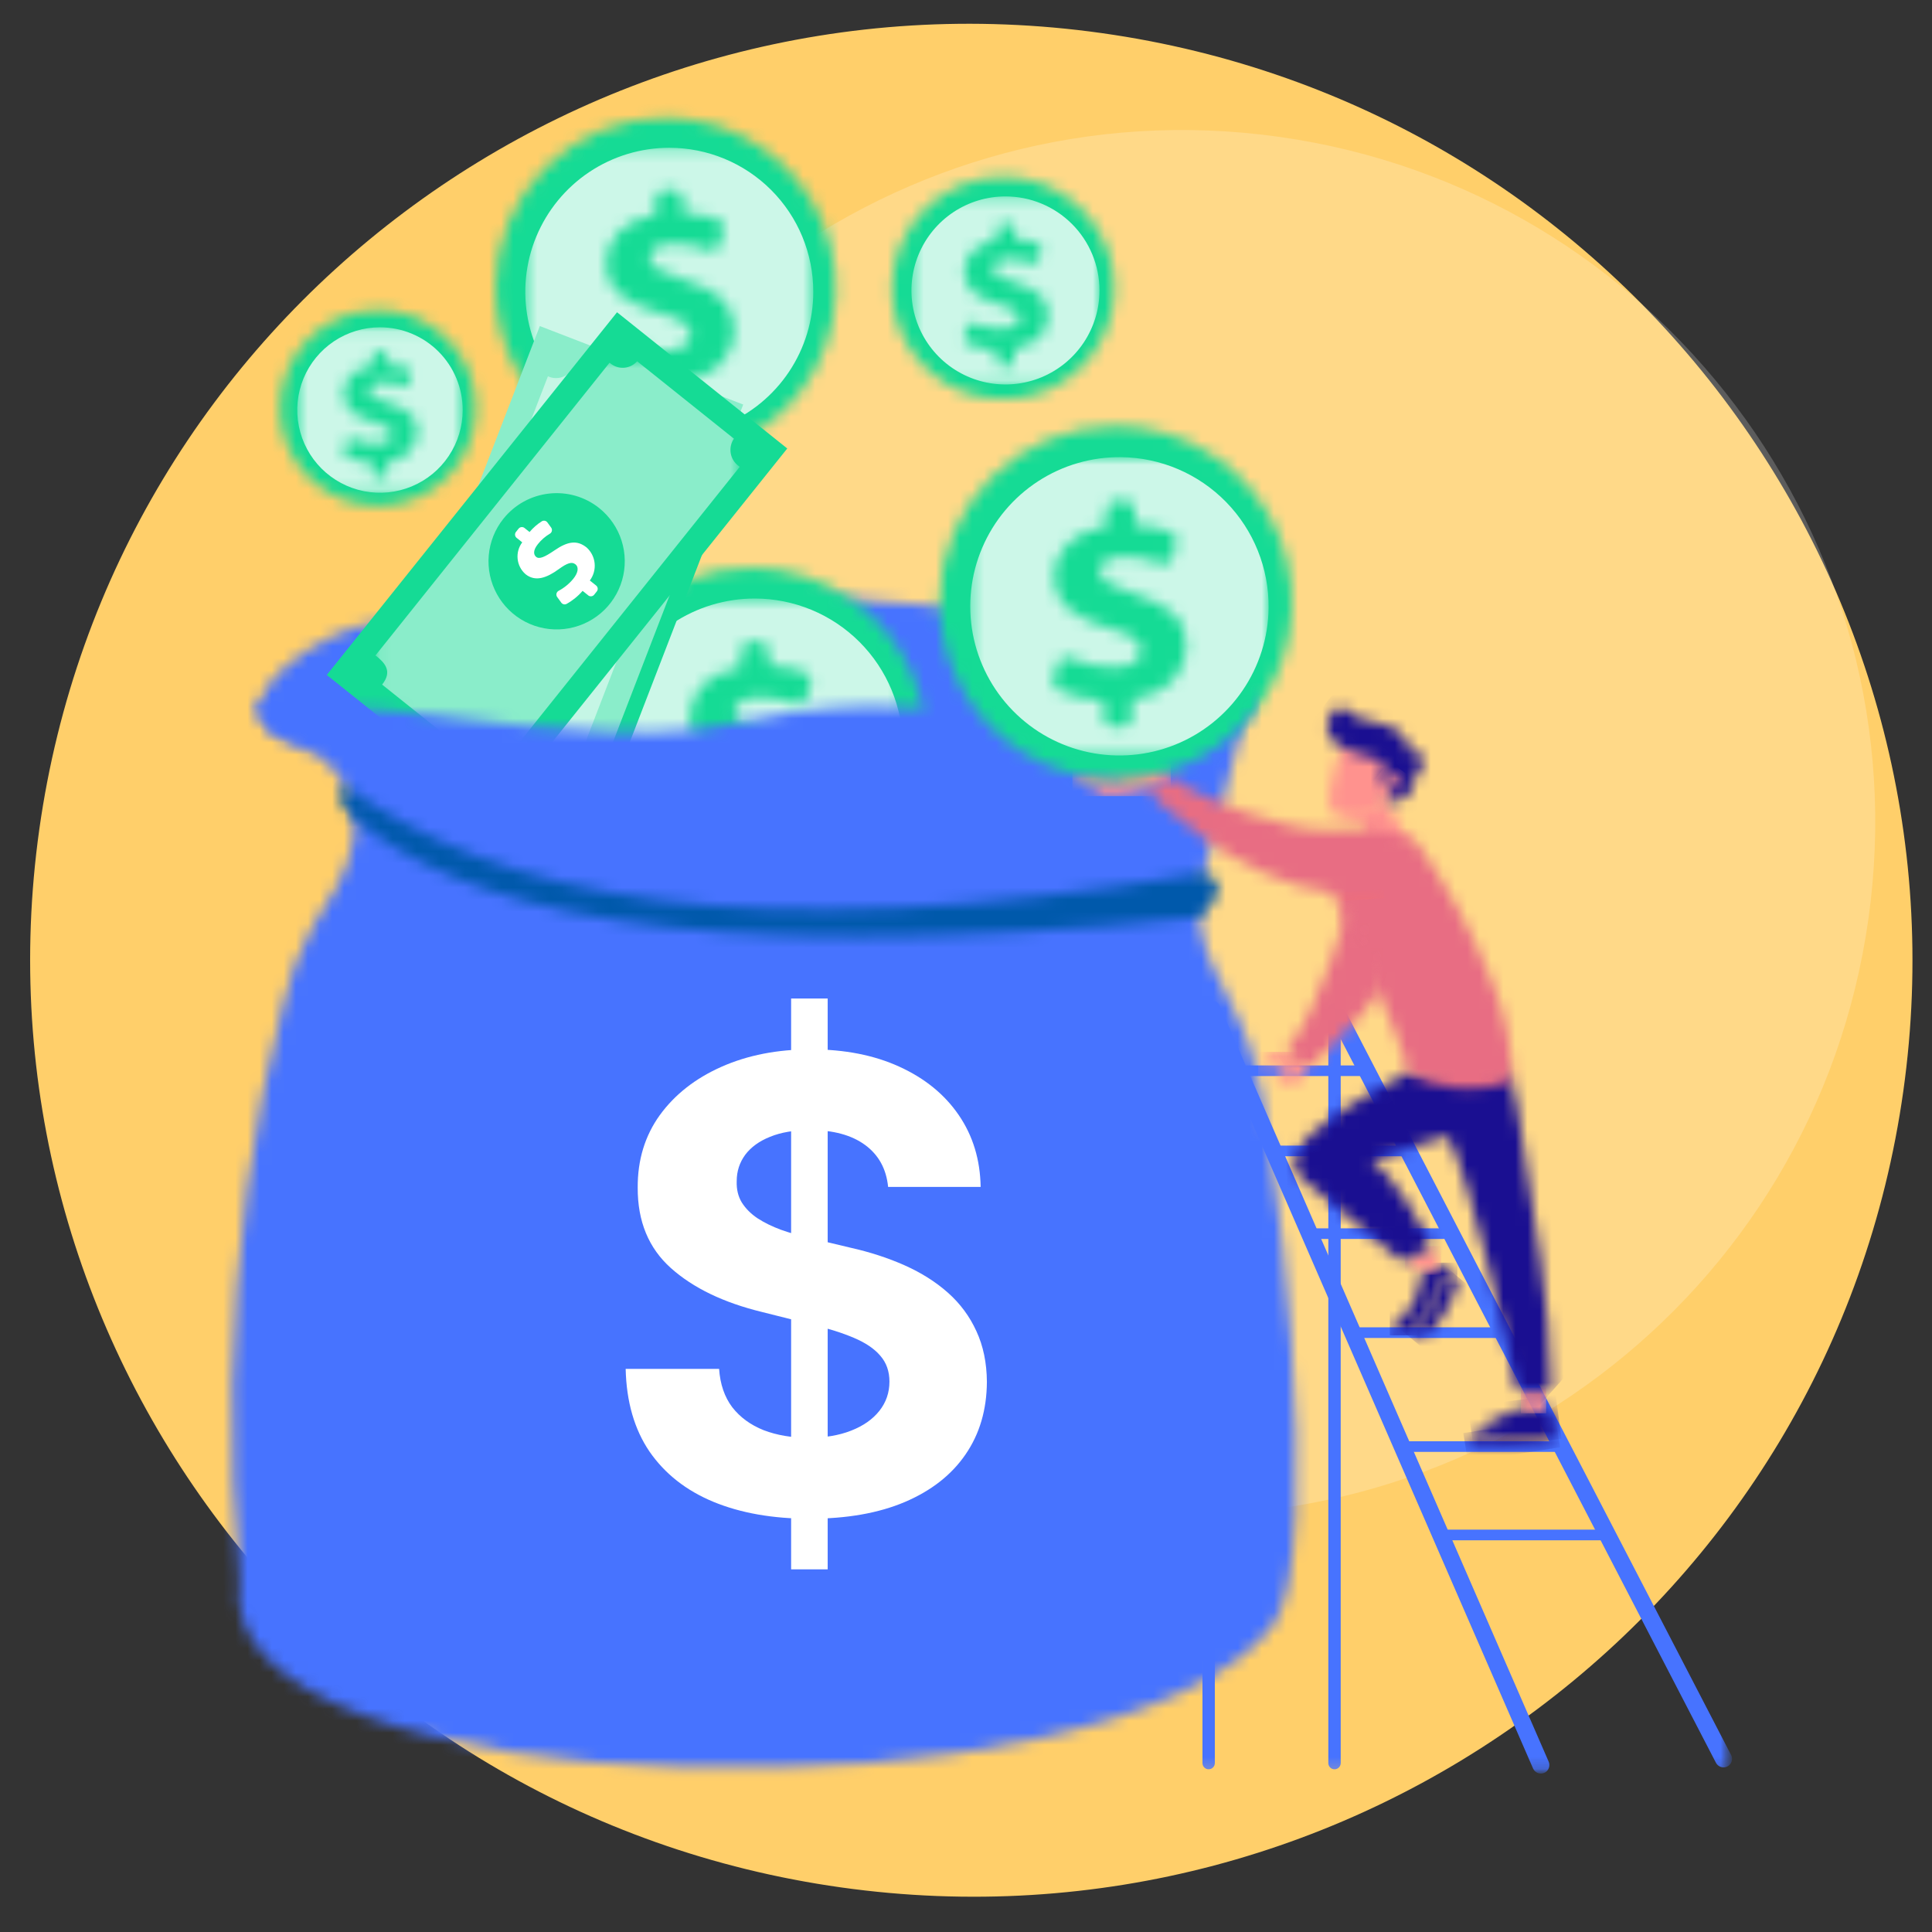 <svg width="160" height="160" viewBox="0 0 160 160" fill="none" xmlns="http://www.w3.org/2000/svg">
<rect x="0" y="0" width="160" height="160" fill="#333333" stroke="none"/>
<g clip-path="url(#clip0_9_1369)">
<mask id="mask0_9_1369" style="mask-type:luminance" maskUnits="userSpaceOnUse" x="0" y="0" width="160" height="160">
<path d="M0 0H160V160H0V0Z" fill="white"/>
</mask>
<g mask="url(#mask0_9_1369)">
<path d="M3.256 68.676C-2.703 111.083 27.021 150.316 69.649 156.307C112.276 162.298 151.664 132.778 157.623 90.371C163.583 47.965 133.858 8.731 91.231 2.74C48.604 -3.25 9.216 26.27 3.256 68.676Z" fill="#FFCF6A"/>
<path opacity="0.2" d="M41.16 60.139C36.752 91.502 58.603 120.5 89.966 124.907C121.329 129.315 150.327 107.464 154.735 76.1C159.143 44.737 137.291 15.739 105.928 11.332C74.565 6.924 45.567 28.775 41.16 60.139Z" fill="white"/>
<mask id="mask1_9_1369" style="mask-type:luminance" maskUnits="userSpaceOnUse" x="5" y="8" width="139" height="139">
<path d="M5.408 8.738H143.439V146.881H5.408V8.738Z" fill="white"/>
</mask>
<g mask="url(#mask1_9_1369)">
<mask id="mask2_9_1369" style="mask-type:luminance" maskUnits="userSpaceOnUse" x="21" y="49" width="83" height="16">
<path d="M53.168 49.592C45.638 49.96 38.11 50.972 30.648 51.659C27.566 51.943 17.695 57.559 23.184 60.971C24.571 61.832 28.067 61.511 29.692 61.671L36.492 62.342L50.086 63.684C53.35 64.116 56.65 64.221 59.935 63.996C63.147 63.667 66.259 62.712 69.435 62.147C73.713 61.389 78.086 61.342 82.379 62.008C86.224 62.608 90.02 63.777 93.91 63.676C97.8 63.575 101.991 61.832 103.546 58.265C103.761 57.833 103.862 57.353 103.839 56.871C103.699 55.494 102.116 54.828 100.78 54.471C87.928 51.048 74.68 49.341 61.38 49.395C58.641 49.395 55.904 49.462 53.169 49.595" fill="white"/>
</mask>
<g mask="url(#mask2_9_1369)">
<path d="M16.714 64.261L18.068 43.727L104.869 49.45L103.515 69.984L16.714 64.261Z" fill="#4773FF"/>
</g>
<mask id="mask3_9_1369" style="mask-type:luminance" maskUnits="userSpaceOnUse" x="23" y="25" width="17" height="17">
<path d="M23.198 33.78C23.198 35.38 23.673 36.945 24.562 38.276C25.451 39.607 26.715 40.644 28.194 41.257C29.673 41.869 31.3 42.029 32.87 41.717C34.44 41.405 35.882 40.634 37.014 39.502C38.145 38.371 38.916 36.928 39.228 35.359C39.541 33.789 39.38 32.161 38.768 30.683C38.155 29.204 37.118 27.94 35.787 27.051C34.456 26.161 32.892 25.687 31.291 25.687C29.145 25.687 27.086 26.539 25.568 28.057C24.051 29.575 23.198 31.633 23.198 33.78Z" fill="white"/>
</mask>
<g mask="url(#mask3_9_1369)">
<path d="M15.748 36.942L28.13 18.237L46.836 30.618L34.454 49.324L15.748 36.942Z" fill="#15DB95"/>
</g>
<mask id="mask4_9_1369" style="mask-type:luminance" maskUnits="userSpaceOnUse" x="5" y="8" width="139" height="139">
<path d="M5.408 8.738H143.44V146.881H5.408V8.738Z" fill="white"/>
</mask>
<g mask="url(#mask4_9_1369)">
<g opacity="0.78">
<mask id="mask5_9_1369" style="mask-type:luminance" maskUnits="userSpaceOnUse" x="24" y="27" width="15" height="14">
<path d="M24.618 27.107H38.318V40.807H24.618V27.107Z" fill="white"/>
</mask>
<g mask="url(#mask5_9_1369)">
<path d="M38.318 33.957C38.318 35.312 37.916 36.636 37.163 37.763C36.411 38.889 35.341 39.767 34.089 40.285C32.838 40.804 31.46 40.94 30.132 40.675C28.803 40.411 27.582 39.758 26.624 38.8C25.666 37.843 25.014 36.622 24.75 35.293C24.485 33.964 24.621 32.587 25.139 31.335C25.658 30.084 26.536 29.014 27.662 28.261C28.789 27.509 30.113 27.107 31.468 27.107C32.367 27.107 33.258 27.284 34.089 27.628C34.92 27.973 35.675 28.477 36.312 29.113C36.948 29.749 37.452 30.504 37.797 31.335C38.141 32.166 38.318 33.057 38.318 33.957Z" fill="white"/>
</g>
</g>
</g>
<mask id="mask6_9_1369" style="mask-type:luminance" maskUnits="userSpaceOnUse" x="28" y="29" width="7" height="11">
<path d="M31.255 29.108C31.14 29.108 31.029 29.154 30.948 29.235C30.867 29.316 30.821 29.427 30.821 29.542V30.287C29.321 30.528 28.462 31.428 28.462 32.608C28.462 33.914 29.527 34.561 31.011 34.967C32.051 35.246 32.482 35.525 32.482 35.994C32.482 36.514 31.924 36.768 31.176 36.768C30.512 36.761 29.855 36.622 29.245 36.361C29.188 36.336 29.126 36.325 29.064 36.326C29.002 36.327 28.941 36.342 28.885 36.369C28.83 36.396 28.78 36.434 28.74 36.482C28.701 36.529 28.671 36.585 28.655 36.645L28.466 37.339C28.438 37.438 28.447 37.544 28.491 37.637C28.534 37.731 28.61 37.805 28.704 37.848C29.369 38.121 30.077 38.275 30.795 38.301V39.046C30.795 39.103 30.806 39.159 30.828 39.212C30.85 39.264 30.882 39.312 30.922 39.353C30.962 39.393 31.01 39.425 31.063 39.447C31.115 39.469 31.172 39.48 31.229 39.48H31.667C31.724 39.48 31.78 39.469 31.833 39.447C31.886 39.425 31.933 39.393 31.974 39.353C32.014 39.312 32.046 39.264 32.068 39.212C32.09 39.159 32.101 39.103 32.101 39.046V38.212C32.737 38.193 33.343 37.935 33.799 37.491C34.255 37.047 34.527 36.447 34.562 35.812C34.562 34.582 33.877 33.897 32.228 33.402C31.074 33.047 30.541 32.768 30.541 32.362C30.541 32.032 30.795 31.662 31.682 31.662C32.238 31.661 32.789 31.763 33.308 31.962C33.364 31.983 33.425 31.993 33.485 31.989C33.546 31.986 33.605 31.97 33.659 31.943C33.713 31.915 33.76 31.877 33.798 31.83C33.836 31.783 33.864 31.728 33.88 31.67L34.054 31.028C34.083 30.923 34.071 30.811 34.021 30.714C33.971 30.617 33.886 30.543 33.784 30.506C33.25 30.322 32.691 30.221 32.127 30.206V29.537C32.127 29.422 32.081 29.311 32 29.23C31.918 29.148 31.808 29.103 31.693 29.103L31.255 29.108Z" fill="white"/>
</mask>
<g mask="url(#mask6_9_1369)">
<path d="M23.848 36.766L30.024 26.406L39.125 31.831L32.949 42.191L23.848 36.766Z" fill="#15DB95"/>
</g>
<mask id="mask7_9_1369" style="mask-type:luminance" maskUnits="userSpaceOnUse" x="41" y="9" width="29" height="29">
<path d="M41.032 23.852C41.032 26.638 41.858 29.362 43.406 31.679C44.955 33.996 47.155 35.802 49.729 36.868C52.304 37.935 55.137 38.214 57.87 37.67C60.603 37.127 63.113 35.785 65.083 33.814C67.054 31.844 68.396 29.333 68.939 26.6C69.483 23.867 69.204 21.035 68.138 18.46C67.071 15.886 65.265 13.685 62.948 12.137C60.632 10.589 57.907 9.763 55.121 9.763C51.384 9.763 47.801 11.247 45.158 13.889C42.516 16.532 41.032 20.115 41.032 23.852Z" fill="white"/>
</mask>
<g mask="url(#mask7_9_1369)">
<path d="M28.066 29.357L49.62 -3.207L82.183 18.346L60.63 50.91L28.066 29.357Z" fill="#15DB95"/>
</g>
<mask id="mask8_9_1369" style="mask-type:luminance" maskUnits="userSpaceOnUse" x="5" y="8" width="139" height="139">
<path d="M5.408 8.738H143.44V146.881H5.408V8.738Z" fill="white"/>
</mask>
<g mask="url(#mask8_9_1369)">
<g opacity="0.78">
<mask id="mask9_9_1369" style="mask-type:luminance" maskUnits="userSpaceOnUse" x="43" y="12" width="25" height="25">
<path d="M43.504 12.235H67.353V36.084H43.504V12.235Z" fill="white"/>
</mask>
<g mask="url(#mask9_9_1369)">
<path d="M67.353 24.163C67.353 26.521 66.653 28.827 65.343 30.788C64.033 32.749 62.17 34.278 59.991 35.18C57.812 36.083 55.414 36.319 53.101 35.859C50.788 35.398 48.663 34.263 46.995 32.595C45.328 30.927 44.192 28.802 43.732 26.489C43.272 24.175 43.508 21.778 44.411 19.599C45.314 17.42 46.842 15.557 48.803 14.247C50.765 12.937 53.07 12.238 55.429 12.238C58.591 12.238 61.624 13.495 63.861 15.731C66.097 17.967 67.353 21 67.353 24.163Z" fill="white"/>
</g>
</g>
</g>
<mask id="mask10_9_1369" style="mask-type:luminance" maskUnits="userSpaceOnUse" x="50" y="15" width="11" height="19">
<path d="M55.058 15.72C54.858 15.72 54.665 15.799 54.523 15.941C54.382 16.083 54.302 16.275 54.302 16.476V17.776C51.697 18.195 50.195 19.763 50.195 21.816C50.195 24.09 52.05 25.216 54.633 25.923C56.444 26.409 57.194 26.894 57.194 27.711C57.194 28.616 56.223 29.058 54.92 29.058C53.764 29.045 52.622 28.805 51.559 28.35C51.46 28.307 51.352 28.286 51.245 28.289C51.136 28.291 51.03 28.317 50.933 28.363C50.836 28.41 50.749 28.478 50.68 28.561C50.611 28.644 50.561 28.741 50.532 28.845L50.202 30.053C50.153 30.226 50.169 30.41 50.245 30.573C50.321 30.736 50.453 30.866 50.617 30.94C51.774 31.416 53.007 31.683 54.257 31.729V33.029C54.257 33.229 54.337 33.422 54.478 33.563C54.62 33.705 54.812 33.785 55.013 33.785H55.774C55.974 33.785 56.167 33.705 56.309 33.563C56.45 33.422 56.53 33.229 56.53 33.029V31.577C59.356 31.135 60.813 29.369 60.813 27.404C60.813 25.262 59.621 24.07 56.751 23.209C54.742 22.591 53.815 22.109 53.815 21.399C53.815 20.825 54.256 20.185 55.802 20.185C56.769 20.181 57.728 20.355 58.632 20.699C58.731 20.737 58.836 20.754 58.942 20.748C59.048 20.743 59.151 20.715 59.245 20.667C59.34 20.619 59.423 20.552 59.49 20.47C59.556 20.387 59.605 20.292 59.632 20.19L59.932 19.072C59.983 18.889 59.962 18.694 59.875 18.526C59.788 18.357 59.64 18.228 59.462 18.164C58.532 17.845 57.559 17.67 56.577 17.646V16.481C56.577 16.28 56.497 16.088 56.355 15.946C56.214 15.804 56.022 15.725 55.821 15.725L55.058 15.72Z" fill="white"/>
</mask>
<g mask="url(#mask10_9_1369)">
<path d="M42.165 29.05L52.916 11.014L68.758 20.458L58.007 38.493L42.165 29.05Z" fill="#15DB95"/>
</g>
<mask id="mask11_9_1369" style="mask-type:luminance" maskUnits="userSpaceOnUse" x="47" y="47" width="30" height="30">
<path d="M47.689 61.522C47.689 64.39 48.539 67.193 50.133 69.578C51.726 71.962 53.99 73.821 56.64 74.918C59.29 76.016 62.205 76.303 65.018 75.743C67.831 75.184 70.414 73.803 72.442 71.775C74.47 69.747 75.851 67.163 76.41 64.351C76.97 61.538 76.683 58.622 75.585 55.973C74.488 53.323 72.629 51.059 70.245 49.465C67.86 47.872 65.057 47.022 62.189 47.022C58.343 47.022 54.655 48.55 51.936 51.269C49.217 53.988 47.689 57.676 47.689 61.522Z" fill="white"/>
</mask>
<g mask="url(#mask11_9_1369)">
<path d="M34.343 67.186L56.522 33.68L90.029 55.859L67.85 89.365L34.343 67.186Z" fill="#15DB95"/>
</g>
<mask id="mask12_9_1369" style="mask-type:luminance" maskUnits="userSpaceOnUse" x="5" y="8" width="139" height="139">
<path d="M5.408 8.738H143.44V146.881H5.408V8.738Z" fill="white"/>
</mask>
<g mask="url(#mask12_9_1369)">
<g opacity="0.78">
<mask id="mask13_9_1369" style="mask-type:luminance" maskUnits="userSpaceOnUse" x="50" y="49" width="25" height="26">
<path d="M50.232 49.568H74.773V74.109H50.232V49.568Z" fill="white"/>
</mask>
<g mask="url(#mask13_9_1369)">
<path d="M74.773 61.838C74.773 64.264 74.053 66.637 72.705 68.655C71.357 70.672 69.441 72.245 67.198 73.174C64.956 74.103 62.489 74.345 60.109 73.872C57.729 73.399 55.543 72.23 53.827 70.514C52.111 68.798 50.942 66.612 50.469 64.232C49.995 61.851 50.238 59.384 51.167 57.142C52.096 54.9 53.668 52.984 55.686 51.636C57.704 50.287 60.076 49.568 62.503 49.568C65.757 49.568 68.878 50.861 71.179 53.162C73.48 55.463 74.773 58.584 74.773 61.838Z" fill="white"/>
</g>
</g>
</g>
<mask id="mask14_9_1369" style="mask-type:luminance" maskUnits="userSpaceOnUse" x="57" y="53" width="12" height="19">
<path d="M62.122 53.154C61.916 53.154 61.718 53.236 61.572 53.382C61.426 53.528 61.344 53.725 61.344 53.932V55.267C58.663 55.699 57.118 57.312 57.118 59.425C57.118 61.765 59.026 62.925 61.684 63.651C63.547 64.151 64.319 64.651 64.319 65.491C64.319 66.423 63.319 66.877 61.979 66.877C60.79 66.864 59.614 66.617 58.521 66.149C58.419 66.105 58.309 66.084 58.197 66.086C58.086 66.088 57.977 66.115 57.877 66.163C57.776 66.211 57.688 66.28 57.617 66.366C57.545 66.451 57.493 66.551 57.464 66.658L57.125 67.901C57.075 68.079 57.091 68.269 57.17 68.436C57.248 68.603 57.384 68.737 57.552 68.813C58.743 69.303 60.011 69.578 61.298 69.625V70.96C61.298 71.166 61.38 71.364 61.526 71.51C61.672 71.656 61.87 71.738 62.076 71.738H62.86C63.066 71.738 63.264 71.656 63.41 71.51C63.556 71.364 63.638 71.166 63.638 70.96V69.466C66.546 69.012 68.045 67.194 68.045 65.172C68.045 62.972 66.818 61.742 63.865 60.856C61.798 60.22 60.843 59.72 60.843 58.993C60.843 58.402 61.297 57.743 62.888 57.743C63.883 57.739 64.87 57.918 65.8 58.272C65.901 58.31 66.01 58.327 66.118 58.321C66.226 58.315 66.332 58.286 66.428 58.237C66.525 58.188 66.61 58.118 66.678 58.034C66.746 57.95 66.796 57.852 66.824 57.748L67.136 56.598C67.188 56.41 67.167 56.209 67.077 56.036C66.987 55.863 66.836 55.73 66.652 55.664C65.695 55.336 64.694 55.156 63.683 55.131V53.931C63.683 53.724 63.601 53.527 63.455 53.381C63.309 53.235 63.111 53.153 62.905 53.153L62.122 53.154Z" fill="white"/>
</mask>
<g mask="url(#mask14_9_1369)">
<path d="M48.855 66.869L59.918 48.31L76.219 58.028L65.156 76.587L48.855 66.869Z" fill="#15DB95"/>
</g>
<mask id="mask15_9_1369" style="mask-type:luminance" maskUnits="userSpaceOnUse" x="73" y="14" width="20" height="20">
<path d="M73.871 23.853C73.871 25.672 74.411 27.451 75.421 28.964C76.432 30.477 77.869 31.656 79.55 32.352C81.231 33.049 83.081 33.231 84.866 32.876C86.651 32.521 88.29 31.645 89.576 30.358C90.863 29.072 91.739 27.432 92.094 25.648C92.449 23.863 92.267 22.013 91.571 20.332C90.874 18.651 89.695 17.214 88.182 16.203C86.669 15.192 84.891 14.653 83.071 14.653C80.631 14.653 78.291 15.622 76.566 17.348C74.84 19.073 73.871 21.413 73.871 23.853Z" fill="white"/>
</mask>
<g mask="url(#mask15_9_1369)">
<path d="M65.403 27.446L79.476 6.185L100.737 20.258L86.664 41.519L65.403 27.446Z" fill="#15DB95"/>
</g>
<mask id="mask16_9_1369" style="mask-type:luminance" maskUnits="userSpaceOnUse" x="5" y="8" width="139" height="139">
<path d="M5.408 8.738H143.44V146.881H5.408V8.738Z" fill="white"/>
</mask>
<g mask="url(#mask16_9_1369)">
<g opacity="0.78">
<mask id="mask17_9_1369" style="mask-type:luminance" maskUnits="userSpaceOnUse" x="75" y="16" width="17" height="16">
<path d="M75.484 16.267H91.055V31.838H75.484V16.267Z" fill="white"/>
</mask>
<g mask="url(#mask17_9_1369)">
<path d="M91.055 24.053C91.055 25.593 90.598 27.098 89.743 28.378C88.887 29.659 87.671 30.657 86.249 31.246C84.826 31.835 83.26 31.99 81.75 31.689C80.24 31.389 78.852 30.647 77.763 29.558C76.674 28.47 75.933 27.082 75.632 25.572C75.332 24.061 75.486 22.496 76.076 21.073C76.665 19.651 77.663 18.435 78.943 17.579C80.224 16.724 81.729 16.267 83.269 16.267C85.334 16.267 87.314 17.087 88.774 18.547C90.234 20.008 91.055 21.988 91.055 24.053Z" fill="white"/>
</g>
</g>
</g>
<mask id="mask18_9_1369" style="mask-type:luminance" maskUnits="userSpaceOnUse" x="79" y="18" width="8" height="13">
<path d="M83.029 18.543C82.898 18.543 82.772 18.595 82.68 18.687C82.587 18.78 82.535 18.906 82.535 19.037V19.884C80.835 20.158 79.854 21.184 79.854 22.522C79.854 24.007 81.065 24.742 82.754 25.203C83.936 25.52 84.426 25.837 84.426 26.371C84.426 26.962 83.792 27.25 82.941 27.25C82.186 27.242 81.441 27.085 80.747 26.788C80.682 26.76 80.612 26.747 80.542 26.748C80.471 26.75 80.402 26.767 80.339 26.797C80.275 26.828 80.219 26.872 80.174 26.926C80.129 26.98 80.096 27.043 80.077 27.111L79.861 27.9C79.829 28.013 79.839 28.133 79.889 28.239C79.939 28.346 80.025 28.431 80.132 28.479C80.888 28.79 81.692 28.964 82.509 28.994V29.841C82.509 29.972 82.561 30.097 82.653 30.19C82.746 30.283 82.872 30.335 83.003 30.335H83.503C83.568 30.335 83.632 30.322 83.692 30.297C83.752 30.272 83.806 30.236 83.852 30.19C83.898 30.144 83.934 30.09 83.959 30.03C83.983 29.97 83.996 29.906 83.996 29.841V28.893C85.841 28.605 86.796 27.451 86.796 26.169C86.796 24.769 86.018 23.992 84.144 23.43C82.832 23.03 82.227 22.709 82.227 22.248C82.227 21.873 82.515 21.455 83.527 21.455C84.158 21.452 84.785 21.565 85.375 21.79C85.439 21.814 85.508 21.825 85.576 21.821C85.645 21.817 85.712 21.799 85.774 21.768C85.835 21.737 85.889 21.693 85.932 21.64C85.975 21.586 86.007 21.524 86.025 21.458L86.225 20.728C86.258 20.608 86.245 20.481 86.188 20.371C86.131 20.261 86.034 20.177 85.918 20.135C85.311 19.927 84.675 19.813 84.034 19.797V19.036C84.034 18.971 84.021 18.907 83.996 18.846C83.972 18.787 83.935 18.732 83.889 18.686C83.844 18.64 83.789 18.604 83.729 18.579C83.669 18.554 83.605 18.542 83.54 18.542L83.029 18.543Z" fill="white"/>
</mask>
<g mask="url(#mask18_9_1369)">
<path d="M74.611 27.246L81.63 15.47L91.974 21.636L84.954 33.412L74.611 27.246Z" fill="#15DB95"/>
</g>
<mask id="mask19_9_1369" style="mask-type:luminance" maskUnits="userSpaceOnUse" x="5" y="8" width="139" height="139">
<path d="M5.408 8.738H143.44V146.881H5.408V8.738Z" fill="white"/>
</mask>
<g mask="url(#mask19_9_1369)">
<path d="M31.712 64.616L45.559 28.725L62.294 35.181L48.446 71.073L31.712 64.616Z" fill="#15DB95"/>
<g opacity="0.5">
<mask id="mask20_9_1369" style="mask-type:luminance" maskUnits="userSpaceOnUse" x="35" y="32" width="25" height="36">
<path d="M35.052 32.067H59.001V67.58H35.052V32.067Z" fill="white"/>
</mask>
<g mask="url(#mask20_9_1369)">
<path d="M48.322 32.067L57.897 35.762C57.768 36.164 57.801 36.6 57.99 36.978C58.179 37.356 58.509 37.644 58.908 37.782C58.935 37.792 59.001 37.815 59.001 37.815L47.823 66.785C47.823 66.785 47.759 66.757 47.732 66.747C47.347 66.577 46.91 66.567 46.517 66.719C46.124 66.87 45.808 67.172 45.637 67.557C45.633 67.565 45.628 67.573 45.622 67.581L36.262 63.97C36.772 62.649 35.942 62.187 35.089 61.858C35.062 61.848 35.052 61.858 35.052 61.858L46.23 32.888L46.261 32.903C46.451 32.984 46.655 33.026 46.862 33.028C47.068 33.03 47.273 32.991 47.465 32.913C47.656 32.836 47.83 32.721 47.977 32.577C48.125 32.432 48.242 32.259 48.322 32.069" fill="white"/>
</g>
</g>
</g>
<mask id="mask21_9_1369" style="mask-type:luminance" maskUnits="userSpaceOnUse" x="41" y="44" width="12" height="12">
<path d="M41.698 47.832C41.266 48.955 41.204 50.187 41.522 51.347C41.84 52.508 42.521 53.536 43.466 54.282C44.41 55.027 45.568 55.451 46.771 55.492C47.973 55.532 49.157 55.187 50.149 54.506C51.142 53.825 51.89 52.845 52.285 51.708C52.68 50.572 52.701 49.338 52.346 48.189C51.989 47.04 51.275 46.034 50.307 45.32C49.339 44.605 48.167 44.22 46.964 44.219C45.824 44.219 44.711 44.564 43.771 45.209C42.831 45.854 42.108 46.768 41.698 47.832Z" fill="white"/>
</mask>
<g mask="url(#mask21_9_1369)">
<path d="M35.896 54.013L42.952 39.249L58.03 46.455L50.975 61.218L35.896 54.013Z" fill="url(#paint0_linear_9_1369)"/>
</g>
<mask id="mask22_9_1369" style="mask-type:luminance" maskUnits="userSpaceOnUse" x="5" y="8" width="139" height="139">
<path d="M5.408 8.738H143.44V146.881H5.408V8.738Z" fill="white"/>
</mask>
<g mask="url(#mask22_9_1369)">
<path d="M50.309 51.766L49.752 51.551C49.526 52.08 49.207 52.564 48.811 52.982C48.752 53.04 48.675 53.075 48.592 53.081C48.51 53.086 48.428 53.062 48.362 53.013L47.898 52.672C47.858 52.642 47.825 52.604 47.801 52.561C47.777 52.518 47.763 52.47 47.759 52.42C47.755 52.371 47.761 52.321 47.778 52.274C47.795 52.228 47.821 52.185 47.856 52.15C48.227 51.769 48.519 51.319 48.716 50.825C48.932 50.266 48.903 49.776 48.516 49.625C48.166 49.49 47.833 49.731 47.325 50.425C46.594 51.417 45.804 52.025 44.825 51.649C44.375 51.451 44.017 51.091 43.821 50.64C43.626 50.189 43.608 49.681 43.771 49.218L43.214 49.003C43.171 48.986 43.132 48.962 43.099 48.93C43.066 48.899 43.039 48.861 43.021 48.819C43.002 48.777 42.992 48.732 42.991 48.687C42.99 48.641 42.998 48.595 43.014 48.553L43.14 48.226C43.156 48.183 43.181 48.144 43.213 48.111C43.244 48.078 43.282 48.051 43.324 48.032C43.365 48.014 43.41 48.004 43.456 48.002C43.502 48.001 43.547 48.009 43.59 48.026L44.09 48.219C44.263 47.801 44.499 47.413 44.79 47.067C44.847 47.001 44.927 46.959 45.014 46.95C45.1 46.94 45.187 46.964 45.257 47.016L45.686 47.331C45.725 47.359 45.758 47.396 45.782 47.438C45.806 47.48 45.821 47.526 45.826 47.574C45.831 47.622 45.826 47.671 45.811 47.717C45.797 47.763 45.772 47.806 45.74 47.842C45.443 48.172 45.209 48.555 45.051 48.971C44.795 49.634 44.997 49.93 45.243 50.025C45.543 50.142 45.908 49.825 46.506 49.065C47.351 47.976 48.06 47.665 48.979 48.016C49.443 48.226 49.811 48.602 50.011 49.07C50.212 49.538 50.229 50.064 50.06 50.545L50.683 50.785C50.726 50.801 50.765 50.826 50.798 50.857C50.831 50.889 50.858 50.926 50.876 50.968C50.895 51.01 50.905 51.055 50.906 51.101C50.907 51.147 50.9 51.192 50.883 51.235L50.757 51.562C50.741 51.604 50.716 51.643 50.684 51.677C50.653 51.71 50.615 51.736 50.574 51.755C50.532 51.773 50.487 51.784 50.441 51.785C50.395 51.786 50.35 51.778 50.307 51.762" fill="white"/>
<path d="M36.256 65.409C36.242 65.409 36.228 65.406 36.215 65.401L33.077 64.19C33.049 64.179 33.026 64.157 33.014 64.129C33.001 64.102 33 64.07 33.011 64.042L36.43 55.179C36.441 55.15 36.463 55.128 36.49 55.115C36.518 55.103 36.55 55.102 36.578 55.113C36.606 55.124 36.629 55.145 36.642 55.173C36.654 55.201 36.655 55.232 36.644 55.261L33.266 64.017L36.297 65.187C36.322 65.196 36.344 65.214 36.357 65.237C36.37 65.261 36.375 65.288 36.37 65.315C36.365 65.341 36.351 65.365 36.33 65.382C36.309 65.399 36.283 65.408 36.256 65.408" fill="white"/>
<path d="M57.578 44.733C57.564 44.733 57.55 44.73 57.537 44.725C57.509 44.714 57.486 44.692 57.474 44.664C57.461 44.637 57.46 44.605 57.471 44.577L60.807 35.931L57.556 34.676C57.528 34.665 57.505 34.643 57.493 34.615C57.481 34.587 57.48 34.556 57.491 34.528C57.502 34.499 57.524 34.477 57.552 34.465C57.579 34.452 57.611 34.452 57.639 34.463L60.997 35.763C61.011 35.768 61.024 35.776 61.035 35.786C61.046 35.797 61.055 35.809 61.061 35.823C61.067 35.837 61.071 35.852 61.071 35.867C61.071 35.882 61.069 35.897 61.063 35.911L57.686 44.664C57.678 44.685 57.663 44.704 57.644 44.717C57.625 44.73 57.602 44.737 57.579 44.737" fill="white"/>
<path d="M30.857 62.894L44.705 27.003L61.55 33.502L47.702 69.394L30.857 62.894Z" fill="#8AEDCA"/>
<g opacity="0.5">
<mask id="mask23_9_1369" style="mask-type:luminance" maskUnits="userSpaceOnUse" x="34" y="30" width="25" height="36">
<path d="M34.201 30.359H58.26V65.872H34.201V30.359Z" fill="white"/>
</mask>
<g mask="url(#mask23_9_1369)">
<path d="M47.501 30.359L57.076 34.054C56.955 34.462 56.997 34.902 57.193 35.28C57.389 35.659 57.724 35.947 58.127 36.084C58.154 36.094 58.149 36.084 58.26 36.127L47.082 65.097C46.972 65.053 46.982 65.054 46.953 65.044C46.565 64.873 46.126 64.862 45.73 65.013C45.334 65.165 45.013 65.465 44.837 65.851C44.837 65.863 44.801 65.872 44.801 65.872L35.441 62.261C35.951 60.94 35.107 60.467 34.253 60.138C34.237 60.13 34.219 60.127 34.201 60.127L45.379 31.157C45.393 31.168 45.408 31.177 45.425 31.183C45.81 31.348 46.244 31.354 46.633 31.199C47.022 31.045 47.334 30.743 47.501 30.359Z" fill="white"/>
</g>
</g>
</g>
<mask id="mask24_9_1369" style="mask-type:luminance" maskUnits="userSpaceOnUse" x="40" y="42" width="12" height="12">
<path d="M40.882 46.115C40.45 47.238 40.388 48.47 40.706 49.63C41.024 50.791 41.705 51.819 42.65 52.565C43.594 53.31 44.752 53.734 45.955 53.775C47.157 53.815 48.341 53.47 49.334 52.789C50.326 52.108 51.074 51.128 51.469 49.991C51.864 48.855 51.886 47.621 51.529 46.472C51.174 45.323 50.459 44.317 49.491 43.603C48.523 42.889 47.351 42.503 46.148 42.502C45.008 42.502 43.895 42.847 42.955 43.492C42.015 44.137 41.292 45.051 40.882 46.115Z" fill="white"/>
</mask>
<g mask="url(#mask24_9_1369)">
<path d="M35.078 52.298L42.133 37.534L57.212 44.739L50.157 59.503L35.078 52.298Z" fill="url(#paint1_linear_9_1369)"/>
</g>
<mask id="mask25_9_1369" style="mask-type:luminance" maskUnits="userSpaceOnUse" x="5" y="8" width="139" height="139">
<path d="M5.408 8.738H143.44V146.881H5.408V8.738Z" fill="white"/>
</mask>
<g mask="url(#mask25_9_1369)">
<path d="M49.492 50.049L48.935 49.834C48.708 50.363 48.39 50.847 47.994 51.265C47.935 51.323 47.858 51.358 47.775 51.364C47.693 51.369 47.611 51.345 47.545 51.296L47.081 50.954C47.041 50.924 47.008 50.887 46.984 50.843C46.96 50.8 46.945 50.752 46.941 50.702C46.938 50.653 46.944 50.603 46.961 50.557C46.978 50.51 47.004 50.468 47.039 50.432C47.41 50.051 47.702 49.601 47.899 49.107C48.115 48.548 48.086 48.058 47.699 47.907C47.349 47.772 47.016 48.013 46.508 48.707C45.777 49.698 44.987 50.307 44.008 49.931C43.558 49.733 43.199 49.373 43.004 48.922C42.808 48.471 42.791 47.963 42.954 47.5L42.397 47.285C42.354 47.269 42.315 47.244 42.282 47.212C42.249 47.181 42.222 47.143 42.203 47.101C42.185 47.059 42.175 47.014 42.174 46.969C42.172 46.923 42.18 46.877 42.197 46.835L42.323 46.508C42.339 46.465 42.364 46.426 42.395 46.393C42.427 46.36 42.465 46.333 42.506 46.315C42.548 46.296 42.593 46.286 42.639 46.285C42.685 46.284 42.73 46.291 42.773 46.308L43.273 46.501C43.446 46.084 43.682 45.695 43.973 45.349C44.03 45.283 44.11 45.241 44.197 45.231C44.284 45.222 44.371 45.246 44.441 45.298L44.87 45.613C44.909 45.642 44.941 45.678 44.966 45.72C44.99 45.762 45.005 45.808 45.01 45.856C45.015 45.904 45.01 45.953 44.995 45.999C44.98 46.045 44.956 46.088 44.924 46.124C44.627 46.455 44.393 46.837 44.235 47.253C43.979 47.916 44.181 48.212 44.427 48.307C44.727 48.424 45.092 48.107 45.69 47.347C46.534 46.258 47.244 45.947 48.163 46.298C48.627 46.508 48.995 46.884 49.195 47.352C49.395 47.82 49.413 48.346 49.244 48.827L49.867 49.067C49.91 49.083 49.949 49.108 49.982 49.139C50.015 49.171 50.041 49.209 50.06 49.251C50.079 49.292 50.089 49.337 50.09 49.383C50.091 49.429 50.083 49.474 50.067 49.517L49.941 49.844C49.925 49.887 49.9 49.926 49.868 49.959C49.837 49.992 49.799 50.019 49.757 50.037C49.715 50.056 49.67 50.066 49.625 50.067C49.579 50.068 49.533 50.06 49.491 50.044" fill="white"/>
<path d="M35.554 63.62C35.54 63.62 35.526 63.617 35.513 63.612L32.265 62.359C32.237 62.348 32.214 62.326 32.202 62.298C32.19 62.27 32.189 62.239 32.2 62.211L35.577 53.458C35.588 53.429 35.61 53.407 35.637 53.394C35.665 53.382 35.697 53.381 35.725 53.392C35.753 53.403 35.776 53.424 35.789 53.452C35.801 53.48 35.802 53.511 35.791 53.54L32.455 62.186L35.596 63.398C35.621 63.407 35.642 63.425 35.656 63.449C35.669 63.472 35.674 63.499 35.669 63.526C35.664 63.552 35.65 63.576 35.629 63.593C35.608 63.61 35.582 63.619 35.555 63.619" fill="white"/>
<path d="M56.723 43.014C56.709 43.014 56.695 43.011 56.682 43.006C56.654 42.995 56.631 42.973 56.619 42.945C56.606 42.918 56.605 42.886 56.616 42.858L59.952 34.212L56.811 33C56.783 32.989 56.76 32.967 56.748 32.939C56.735 32.912 56.734 32.88 56.745 32.852C56.756 32.823 56.778 32.8 56.806 32.788C56.833 32.776 56.865 32.775 56.893 32.786L60.141 34.039C60.155 34.044 60.168 34.052 60.179 34.062C60.19 34.073 60.199 34.085 60.205 34.099C60.211 34.113 60.215 34.128 60.215 34.143C60.215 34.158 60.212 34.173 60.207 34.187L56.83 42.939C56.822 42.96 56.807 42.979 56.788 42.992C56.769 43.005 56.746 43.012 56.723 43.012" fill="white"/>
<path d="M27.063 55.896L51.1 25.86L65.197 37.142L41.16 67.177L27.063 55.896Z" fill="#15DB95"/>
<g opacity="0.5">
<mask id="mask26_9_1369" style="mask-type:luminance" maskUnits="userSpaceOnUse" x="31" y="29" width="31" height="34">
<path d="M31.083 29.919H61.259V62.966H31.083V29.919Z" fill="white"/>
</mask>
<g mask="url(#mask26_9_1369)">
<path d="M52.764 29.919L60.78 36.329C60.539 36.681 60.444 37.112 60.515 37.532C60.585 37.952 60.816 38.329 61.158 38.583C61.181 38.601 61.166 38.593 61.258 38.666L41.865 62.917C41.774 62.842 41.787 62.851 41.765 62.833C41.449 62.552 41.035 62.408 40.613 62.432C40.191 62.456 39.796 62.645 39.513 62.96C39.505 62.97 39.481 62.96 39.481 62.96L31.646 56.695C32.53 55.589 31.856 54.885 31.146 54.314C31.129 54.301 31.108 54.293 31.087 54.29L50.48 30.039L50.529 30.076C50.849 30.349 51.263 30.484 51.682 30.454C52.101 30.424 52.492 30.23 52.769 29.915" fill="white"/>
</g>
</g>
<path d="M49.622 42.076C50.494 42.773 51.139 43.713 51.477 44.776C51.814 45.84 51.829 46.98 51.519 48.052C51.208 49.124 50.587 50.081 49.733 50.799C48.88 51.518 47.832 51.968 46.722 52.092C45.613 52.215 44.492 52.007 43.501 51.493C42.51 50.98 41.694 50.184 41.156 49.206C40.617 48.229 40.38 47.113 40.476 46.001C40.571 44.889 40.994 43.831 41.691 42.959C42.626 41.79 43.986 41.041 45.474 40.875C46.961 40.709 48.453 41.141 49.622 42.076Z" fill="#15DB95"/>
<path d="M48.715 49.306L48.249 48.933C47.873 49.369 47.423 49.735 46.92 50.014C46.846 50.052 46.762 50.062 46.681 50.042C46.601 50.023 46.53 49.975 46.482 49.908L46.143 49.442C46.114 49.402 46.093 49.356 46.084 49.307C46.074 49.258 46.074 49.208 46.085 49.16C46.096 49.111 46.118 49.066 46.148 49.026C46.178 48.987 46.216 48.954 46.26 48.931C46.728 48.681 47.143 48.341 47.48 47.931C47.854 47.463 47.975 46.987 47.649 46.731C47.356 46.496 46.966 46.631 46.271 47.137C45.271 47.862 44.338 48.205 43.521 47.551C43.151 47.227 42.918 46.775 42.868 46.286C42.817 45.797 42.953 45.308 43.249 44.915L42.783 44.542C42.711 44.484 42.665 44.4 42.655 44.309C42.645 44.217 42.671 44.125 42.729 44.053L42.948 43.779C43.006 43.707 43.09 43.661 43.181 43.651C43.273 43.641 43.365 43.667 43.437 43.725L43.855 44.06C44.146 43.714 44.488 43.414 44.87 43.172C44.944 43.126 45.033 43.111 45.118 43.127C45.204 43.145 45.28 43.193 45.331 43.264L45.645 43.694C45.673 43.733 45.693 43.777 45.703 43.824C45.713 43.87 45.714 43.919 45.704 43.966C45.695 44.013 45.676 44.057 45.648 44.096C45.621 44.136 45.586 44.169 45.545 44.194C45.161 44.419 44.822 44.714 44.545 45.063C44.101 45.618 44.204 45.963 44.41 46.126C44.664 46.326 45.105 46.135 45.904 45.591C47.038 44.807 47.804 44.722 48.578 45.337C48.957 45.677 49.195 46.146 49.245 46.653C49.294 47.16 49.153 47.667 48.847 48.074L49.369 48.491C49.405 48.519 49.434 48.555 49.456 48.595C49.479 48.635 49.493 48.679 49.498 48.724C49.503 48.77 49.499 48.816 49.486 48.859C49.473 48.903 49.452 48.944 49.423 48.98L49.204 49.254C49.146 49.326 49.062 49.372 48.971 49.382C48.879 49.392 48.787 49.366 48.715 49.308" fill="white"/>
</g>
<mask id="mask27_9_1369" style="mask-type:luminance" maskUnits="userSpaceOnUse" x="19" y="55" width="89" height="92">
<path d="M93.117 60.806C88.437 60.935 83.84 59.714 79.246 59.006C74.437 58.269 69.54 58.315 64.746 59.142C62.363 59.554 60.012 60.158 57.61 60.431C53.093 60.945 47.83 60.467 43.293 60.102C39.393 59.788 35.54 59.036 31.634 58.782C30.694 58.721 29.747 58.731 28.801 58.741C27.371 58.798 25.939 58.731 24.521 58.541C23.832 58.429 22.195 57.608 21.585 58.087C20.7 58.787 21.897 60.239 22.508 60.68C24.366 62.021 26.169 61.909 27.741 63.865C28.393 64.687 28.862 65.638 29.118 66.655C29.374 67.672 29.411 68.732 29.226 69.765C28.756 72.481 27.22 74.509 25.854 76.81C24.749 78.808 23.939 80.956 23.449 83.186C22.141 88.178 21.149 93.249 20.478 98.366C19.044 109.174 18.835 120.11 19.856 130.966C16.827 150.274 92.447 151.649 105.426 134.595C109.792 128.858 105.705 93.495 103.597 87.001C101.782 81.41 98.097 78.437 99.709 72.284C100.677 68.578 101.559 64.837 102.616 61.156C102.916 60.114 103.782 59.078 103.981 58.047C104.144 57.205 103.381 56.164 103.497 55.602C102.63 59.848 96.597 60.702 93.122 60.802" fill="white"/>
</mask>
<g mask="url(#mask27_9_1369)">
<path d="M142.661 65.804L99.914 177.429L-16.055 141.453L26.692 29.827L142.661 65.804Z" fill="#4773FF" stroke="#707070"/>
</g>
<mask id="mask28_9_1369" style="mask-type:luminance" maskUnits="userSpaceOnUse" x="28" y="64" width="73" height="14">
<path d="M29.294 67.725C37.733 74.938 55.638 80.434 99.336 75.974C100.83 74.54 101.769 73.189 99.703 72.289C61.532 78.763 41.171 74.247 28.478 64.999C27.62 66.741 28.735 66.97 29.294 67.725Z" fill="white"/>
</mask>
<g mask="url(#mask28_9_1369)">
<path d="M20.119 74.544L55.931 28.986L109.268 70.912L73.455 116.47L20.119 74.544Z" fill="#0059AB"/>
</g>
<mask id="mask29_9_1369" style="mask-type:luminance" maskUnits="userSpaceOnUse" x="5" y="8" width="139" height="139">
<path d="M5.408 8.738H143.44V146.881H5.408V8.738Z" fill="white"/>
</mask>
<g mask="url(#mask29_9_1369)">
<path d="M110.519 146.525C110.383 146.525 110.253 146.471 110.157 146.375C110.061 146.279 110.007 146.149 110.007 146.013V83.604C110.007 83.468 110.061 83.338 110.157 83.242C110.253 83.146 110.383 83.092 110.519 83.092C110.655 83.092 110.785 83.146 110.881 83.242C110.977 83.338 111.031 83.468 111.031 83.604V146.012C111.031 146.148 110.977 146.278 110.881 146.374C110.785 146.47 110.655 146.525 110.519 146.525Z" fill="#4773FF"/>
<path d="M100.096 146.525C99.96 146.525 99.83 146.471 99.734 146.375C99.638 146.279 99.584 146.149 99.584 146.013V83.604C99.59 83.472 99.646 83.348 99.742 83.257C99.837 83.165 99.964 83.114 100.096 83.114C100.227 83.114 100.354 83.165 100.449 83.257C100.545 83.348 100.601 83.472 100.607 83.604V146.012C100.607 146.148 100.553 146.278 100.457 146.374C100.361 146.47 100.231 146.524 100.095 146.524" fill="#4773FF"/>
<path d="M142.108 145.987L110.223 84.487C110.181 84.405 110.155 84.315 110.147 84.222C110.139 84.13 110.149 84.037 110.177 83.949C110.205 83.861 110.25 83.779 110.31 83.708C110.37 83.637 110.443 83.579 110.525 83.536C110.608 83.493 110.697 83.467 110.79 83.459C110.882 83.451 110.975 83.462 111.063 83.49C111.152 83.518 111.233 83.563 111.304 83.623C111.375 83.683 111.434 83.756 111.476 83.838L143.361 145.338C143.447 145.504 143.464 145.697 143.407 145.876C143.351 146.054 143.226 146.202 143.06 146.288C142.894 146.374 142.7 146.391 142.522 146.334C142.344 146.278 142.194 146.153 142.108 145.987Z" fill="#4773FF"/>
<path d="M126.961 146.457L99.707 83.837C99.67 83.752 99.65 83.66 99.648 83.568C99.647 83.475 99.664 83.383 99.698 83.297C99.731 83.211 99.782 83.132 99.846 83.065C99.911 82.999 99.987 82.945 100.072 82.908C100.157 82.871 100.249 82.852 100.342 82.85C100.434 82.848 100.526 82.865 100.613 82.899C100.699 82.933 100.777 82.983 100.844 83.048C100.911 83.112 100.964 83.189 101.001 83.274L128.254 145.893C128.291 145.978 128.311 146.069 128.312 146.162C128.314 146.254 128.298 146.346 128.264 146.432C128.23 146.519 128.179 146.597 128.115 146.664C128.051 146.731 127.974 146.784 127.889 146.821C127.804 146.858 127.713 146.878 127.62 146.879C127.528 146.881 127.436 146.864 127.349 146.831C127.263 146.797 127.185 146.746 127.118 146.682C127.051 146.617 126.998 146.542 126.961 146.457Z" fill="#4773FF"/>
<path d="M105.504 95.757H116.558C116.675 95.757 116.787 95.71 116.87 95.628C116.952 95.545 116.999 95.433 116.999 95.316C116.999 95.199 116.952 95.087 116.87 95.004C116.787 94.921 116.675 94.875 116.558 94.875H105.504C105.387 94.875 105.275 94.921 105.192 95.004C105.109 95.087 105.063 95.199 105.063 95.316C105.063 95.433 105.109 95.545 105.192 95.628C105.275 95.71 105.387 95.757 105.504 95.757Z" fill="#4773FF"/>
<path d="M108.458 102.606H119.513C119.63 102.606 119.742 102.559 119.825 102.477C119.907 102.394 119.954 102.282 119.954 102.165C119.954 102.048 119.907 101.936 119.825 101.853C119.742 101.77 119.63 101.724 119.513 101.724H108.458C108.341 101.724 108.229 101.77 108.146 101.853C108.064 101.936 108.017 102.048 108.017 102.165C108.017 102.282 108.064 102.394 108.146 102.477C108.229 102.559 108.341 102.606 108.458 102.606Z" fill="#4773FF"/>
<path d="M112.354 110.805H124.112C124.229 110.805 124.341 110.758 124.424 110.676C124.507 110.593 124.553 110.481 124.553 110.364C124.553 110.247 124.507 110.135 124.424 110.052C124.341 109.969 124.229 109.923 124.112 109.923H112.354C112.237 109.923 112.125 109.969 112.042 110.052C111.96 110.135 111.913 110.247 111.913 110.364C111.913 110.481 111.96 110.593 112.042 110.676C112.125 110.758 112.237 110.805 112.354 110.805Z" fill="#4773FF"/>
<path d="M102.571 89.115H113.118C113.235 89.115 113.347 89.068 113.43 88.986C113.513 88.903 113.559 88.791 113.559 88.674C113.559 88.557 113.513 88.445 113.43 88.362C113.347 88.279 113.235 88.233 113.118 88.233H102.571C102.454 88.233 102.342 88.279 102.259 88.362C102.177 88.445 102.13 88.557 102.13 88.674C102.13 88.791 102.177 88.903 102.259 88.986C102.342 89.068 102.454 89.115 102.571 89.115Z" fill="#4773FF"/>
<path d="M116.234 120.24H129.01C129.127 120.24 129.239 120.193 129.322 120.111C129.404 120.028 129.451 119.916 129.451 119.799C129.451 119.682 129.404 119.57 129.322 119.487C129.239 119.404 129.127 119.358 129.01 119.358H116.234C116.117 119.358 116.005 119.404 115.922 119.487C115.839 119.57 115.793 119.682 115.793 119.799C115.793 119.916 115.839 120.028 115.922 120.111C116.005 120.193 116.117 120.24 116.234 120.24Z" fill="#4773FF"/>
<path d="M119.235 127.559H132.935C133.052 127.559 133.164 127.512 133.247 127.43C133.33 127.347 133.376 127.235 133.376 127.118C133.376 127.001 133.33 126.889 133.247 126.806C133.164 126.723 133.052 126.677 132.935 126.677H119.235C119.118 126.677 119.006 126.723 118.923 126.806C118.84 126.889 118.794 127.001 118.794 127.118C118.794 127.235 118.84 127.347 118.923 127.43C119.006 127.512 119.118 127.559 119.235 127.559Z" fill="#4773FF"/>
</g>
<mask id="mask30_9_1369" style="mask-type:luminance" maskUnits="userSpaceOnUse" x="91" y="63" width="5" height="2">
<path d="M91.497 63.413L93.147 64.667L95.826 63.605C95.644 63.441 95.425 63.323 95.188 63.261C94.951 63.2 94.703 63.197 94.464 63.253C93.58 63.414 92.793 63.721 92.242 63.253C92.142 63.153 92.01 63.091 91.869 63.079C91.6 63.079 91.497 63.413 91.497 63.413Z" fill="white"/>
</mask>
<g mask="url(#mask30_9_1369)">
<path d="M90.704 63.838L93.755 60.914L96.62 63.904L93.57 66.828L90.704 63.838Z" fill="url(#paint2_linear_9_1369)"/>
</g>
<mask id="mask31_9_1369" style="mask-type:luminance" maskUnits="userSpaceOnUse" x="121" y="116" width="8" height="4">
<path d="M121.93 118.661C123.523 119.028 125.158 119.174 126.791 119.094C127.538 119.114 128.28 118.962 128.959 118.651C128.893 117.877 128.631 117.132 128.198 116.488L126.374 116.448C124.788 116.953 123.29 117.699 121.931 118.66" fill="white"/>
</mask>
<g mask="url(#mask31_9_1369)">
<path d="M121.564 116.499L128.833 115.516L129.324 119.152L122.056 120.135L121.564 116.499Z" fill="url(#paint3_linear_9_1369)"/>
</g>
<mask id="mask32_9_1369" style="mask-type:luminance" maskUnits="userSpaceOnUse" x="121" y="118" width="8" height="2">
<path d="M126.792 119.095C125.159 119.175 123.523 119.03 121.93 118.663C121.8 118.773 121.68 118.894 121.57 119.024C121.526 119.078 121.499 119.142 121.49 119.211C121.481 119.279 121.49 119.349 121.518 119.412C121.546 119.476 121.591 119.53 121.648 119.57C121.704 119.609 121.771 119.633 121.84 119.637C123.269 119.725 126.934 119.89 128.601 119.379C128.722 119.342 128.826 119.264 128.895 119.158C128.965 119.052 128.994 118.924 128.979 118.799L128.959 118.653C128.28 118.964 127.538 119.115 126.792 119.095Z" fill="white"/>
</mask>
<g mask="url(#mask32_9_1369)">
<path d="M121.185 118.682L128.827 117.479L129.202 119.858L121.56 121.062L121.185 118.682Z" fill="url(#paint4_linear_9_1369)"/>
</g>
<mask id="mask33_9_1369" style="mask-type:luminance" maskUnits="userSpaceOnUse" x="125" y="114" width="4" height="4">
<path d="M125.954 114.914L126.137 116.469C126.15 116.583 126.197 116.69 126.272 116.777C126.347 116.863 126.447 116.925 126.558 116.954C126.895 117.027 127.244 117.023 127.58 116.944C127.712 116.915 127.831 116.842 127.916 116.737C128.001 116.632 128.048 116.5 128.048 116.365V114.914H125.954Z" fill="white"/>
</mask>
<g mask="url(#mask33_9_1369)">
<path d="M125.954 114.914H128.048V117.044H125.954V114.914Z" fill="url(#paint5_linear_9_1369)"/>
</g>
<mask id="mask34_9_1369" style="mask-type:luminance" maskUnits="userSpaceOnUse" x="116" y="105" width="5" height="6">
<path d="M118.825 107.48C118.332 108.682 117.55 109.744 116.548 110.571L117.783 110.55C117.965 110.548 118.144 110.505 118.307 110.425C118.471 110.346 118.614 110.231 118.728 110.089C119.574 109.012 120.236 107.802 120.689 106.51C120.763 106.297 120.763 106.066 120.689 105.854C120.579 105.816 120.464 105.79 120.348 105.779C120.257 105.768 120.166 105.762 120.074 105.762C119.251 105.762 119.34 106.335 118.825 107.48Z" fill="white"/>
</mask>
<g mask="url(#mask34_9_1369)">
<path d="M114.181 108.592L118.283 103.687L123.131 107.742L119.029 112.646L114.181 108.592Z" fill="url(#paint6_linear_9_1369)"/>
</g>
<mask id="mask35_9_1369" style="mask-type:luminance" maskUnits="userSpaceOnUse" x="115" y="104" width="6" height="7">
<path d="M117.771 105.31C117.771 105.31 117.417 108.036 116.471 108.704C116.036 109.029 115.651 109.416 115.329 109.853C115.277 109.921 115.245 110.002 115.237 110.088C115.229 110.173 115.245 110.259 115.284 110.336C115.323 110.412 115.383 110.476 115.456 110.521C115.53 110.565 115.614 110.587 115.7 110.586L116.549 110.572C117.551 109.745 118.333 108.683 118.826 107.481C119.392 106.221 119.226 105.655 120.35 105.781C120.466 105.792 120.581 105.818 120.691 105.856C120.625 105.66 120.502 105.489 120.336 105.366L119.236 104.566L117.771 105.31Z" fill="white"/>
</mask>
<g mask="url(#mask35_9_1369)">
<path d="M115.096 104.566H120.689V110.592H115.096V104.566Z" fill="url(#paint7_linear_9_1369)"/>
</g>
<mask id="mask36_9_1369" style="mask-type:luminance" maskUnits="userSpaceOnUse" x="116" y="103" width="4" height="3">
<path d="M116.353 104.338L117.77 105.309C117.996 105.405 118.244 105.436 118.487 105.399C118.729 105.361 118.956 105.256 119.142 105.095C119.22 105.033 119.273 104.945 119.289 104.847C119.306 104.748 119.285 104.648 119.231 104.564L118.349 103.192L116.353 104.338Z" fill="white"/>
</mask>
<g mask="url(#mask36_9_1369)">
<path d="M116.353 103.193H119.343V105.567H116.353V103.193Z" fill="url(#paint8_linear_9_1369)"/>
</g>
<mask id="mask37_9_1369" style="mask-type:luminance" maskUnits="userSpaceOnUse" x="107" y="88" width="22" height="28">
<path d="M116.547 88.823C116.547 88.823 110.454 91.987 108.468 93.993C106.482 95.999 107.191 97.101 107.968 97.74C108.745 98.379 116.111 104.488 116.111 104.488C117.011 104.162 117.849 103.689 118.593 103.088C115.228 96.779 113.586 96.121 113.586 96.121C114.856 95.542 119.951 94.102 119.951 94.102C121.866 98.112 125.042 112.055 125.501 114.756C125.523 114.884 125.588 115.001 125.686 115.086C125.784 115.171 125.909 115.22 126.039 115.224L127.775 115.278C127.859 115.28 127.942 115.266 128.02 115.236C128.098 115.206 128.169 115.161 128.23 115.103C128.29 115.045 128.338 114.976 128.371 114.899C128.405 114.822 128.422 114.739 128.423 114.656C128.367 111.211 128.089 107.773 127.589 104.364C127.222 102.542 126.779 99.201 126.106 94.606C125.881 92.613 125.501 90.64 124.969 88.706L116.547 88.823Z" fill="white"/>
</mask>
<g mask="url(#mask37_9_1369)">
<path d="M93.286 103.587L116.16 77.801L141.655 100.417L118.781 126.202L93.286 103.587Z" fill="url(#paint9_linear_9_1369)"/>
</g>
<mask id="mask38_9_1369" style="mask-type:luminance" maskUnits="userSpaceOnUse" x="120" y="91" width="4" height="4">
<path d="M123.205 91.502C123.202 91.895 123.089 92.28 122.878 92.612C122.667 92.944 122.368 93.211 122.013 93.381L120.196 94.081C120.177 94.089 120.163 94.104 120.154 94.122C120.145 94.14 120.142 94.16 120.147 94.18C120.151 94.2 120.162 94.218 120.178 94.23C120.194 94.243 120.214 94.249 120.234 94.249C120.247 94.249 120.26 94.246 120.272 94.24L122.089 93.54C122.473 93.355 122.798 93.066 123.027 92.706C123.255 92.346 123.378 91.929 123.382 91.503C123.382 91.479 123.373 91.457 123.356 91.44C123.34 91.424 123.317 91.414 123.294 91.414C123.282 91.413 123.27 91.415 123.259 91.419C123.248 91.423 123.238 91.43 123.23 91.438C123.221 91.446 123.215 91.456 123.21 91.467C123.206 91.478 123.204 91.49 123.205 91.502Z" fill="white"/>
</mask>
<g mask="url(#mask38_9_1369)">
<path d="M119.364 91.641L123.12 90.531L124.151 94.019L120.394 95.129L119.364 91.641Z" fill="url(#paint10_linear_9_1369)"/>
</g>
<mask id="mask39_9_1369" style="mask-type:luminance" maskUnits="userSpaceOnUse" x="104" y="87" width="5" height="3">
<path d="M105.711 87.145C105.12 87.369 104.598 87.744 104.198 88.233H106.122C106.122 88.233 106.581 89.115 106.122 89.115H105.443C105.443 89.115 107.243 90.997 108.495 88.322C107.751 87.731 106.883 87.317 105.956 87.111C105.873 87.11 105.79 87.121 105.71 87.145" fill="white"/>
</mask>
<g mask="url(#mask39_9_1369)">
<path d="M104.198 87.111H108.496V90.997H104.198V87.111Z" fill="url(#paint11_linear_9_1369)"/>
</g>
<mask id="mask40_9_1369" style="mask-type:luminance" maskUnits="userSpaceOnUse" x="106" y="74" width="9" height="15">
<path d="M106.449 87.11C107.003 87.7 107.713 88.12 108.497 88.321C108.497 88.321 113.166 84.229 114.588 81.385C116.01 78.541 111.737 74.661 111.737 74.661C111.737 74.661 109.491 83.541 106.449 87.11Z" fill="white"/>
</mask>
<g mask="url(#mask40_9_1369)">
<path d="M99.996 79.247L112.797 70.149L122.456 83.74L109.654 92.837L99.996 79.247Z" fill="#E86D83"/>
</g>
<mask id="mask41_9_1369" style="mask-type:luminance" maskUnits="userSpaceOnUse" x="112" y="66" width="5" height="5">
<path d="M112.239 67.302C112.863 68.194 113.276 69.215 113.448 70.29H116.969L114.738 66.209L112.239 67.302Z" fill="white"/>
</mask>
<g mask="url(#mask41_9_1369)">
<path d="M111.094 66.561L116.563 64.883L118.115 69.941L112.647 71.62L111.094 66.561Z" fill="url(#paint12_linear_9_1369)"/>
</g>
<mask id="mask42_9_1369" style="mask-type:luminance" maskUnits="userSpaceOnUse" x="110" y="61" width="6" height="7">
<path d="M110.164 65.265C110.089 66.613 109.798 67.487 111.357 67.758C112.074 67.887 112.814 67.776 113.461 67.442C114.109 67.108 114.628 66.57 114.939 65.911C114.939 65.911 116.054 63.843 115.804 62.996C115.554 62.149 111.358 61.35 111.358 61.35C110.799 62.6 110.397 63.915 110.164 65.265Z" fill="white"/>
</mask>
<g mask="url(#mask42_9_1369)">
<path d="M106.574 65.562L112.111 58.333L119.278 63.822L113.741 71.051L106.574 65.562Z" fill="url(#paint13_linear_9_1369)"/>
</g>
<mask id="mask43_9_1369" style="mask-type:luminance" maskUnits="userSpaceOnUse" x="109" y="58" width="9" height="9">
<path d="M110.881 58.553C110.664 58.672 110.472 58.833 110.317 59.027C110.163 59.221 110.049 59.444 109.982 59.683C109.915 59.922 109.896 60.172 109.926 60.418C109.957 60.664 110.036 60.902 110.16 61.117C110.77 62.117 113.595 62.695 114.308 62.988C115.021 63.281 114.208 64.945 114.208 64.945H114.825C114.839 64.945 114.854 64.948 114.867 64.953C114.88 64.959 114.892 64.967 114.902 64.978C114.912 64.988 114.92 65.001 114.925 65.014C114.93 65.028 114.932 65.042 114.931 65.057L114.858 66.235C114.857 66.26 114.864 66.284 114.879 66.304C114.894 66.324 114.915 66.338 114.939 66.344C115.465 66.416 115.999 66.293 116.439 65.997C117.25 65.564 116.939 65.239 116.727 65.102C116.714 65.092 116.703 65.079 116.695 65.064C116.688 65.05 116.684 65.033 116.684 65.017C116.684 65 116.688 64.984 116.695 64.969C116.703 64.954 116.714 64.942 116.727 64.932C117.884 63.985 118.1 62.832 117.572 62.389C117.272 62.134 117.041 62.174 116.899 62.261C116.883 62.271 116.865 62.277 116.846 62.278C116.827 62.279 116.808 62.275 116.791 62.266C116.775 62.257 116.761 62.244 116.751 62.227C116.741 62.211 116.735 62.193 116.735 62.174C116.704 60.845 115.435 60.067 113.51 59.712C113.116 59.69 112.73 59.586 112.378 59.408C112.026 59.229 111.714 58.98 111.463 58.675C111.452 58.657 111.437 58.644 111.418 58.636C111.4 58.627 111.379 58.624 111.359 58.627C111.339 58.63 111.32 58.639 111.305 58.653C111.289 58.666 111.278 58.684 111.273 58.704C111.267 58.724 111.255 58.742 111.239 58.755C111.223 58.769 111.203 58.777 111.182 58.779C111.161 58.781 111.14 58.777 111.122 58.767C111.103 58.757 111.088 58.742 111.078 58.724L111.013 58.601C111.004 58.583 110.991 58.569 110.974 58.559C110.958 58.548 110.938 58.543 110.919 58.543C110.906 58.543 110.893 58.545 110.88 58.551" fill="white"/>
</mask>
<g mask="url(#mask43_9_1369)">
<path d="M105.748 63.471L112.776 54.41L121.924 61.506L114.896 70.567L105.748 63.471Z" fill="url(#paint14_linear_9_1369)"/>
</g>
<mask id="mask44_9_1369" style="mask-type:luminance" maskUnits="userSpaceOnUse" x="114" y="63" width="2" height="3">
<path d="M114.358 65.192L114.547 65.911C115.138 65.849 116.255 64.472 115.52 64.011C115.444 63.959 115.355 63.931 115.263 63.929C114.686 63.929 114.358 65.192 114.358 65.192Z" fill="white"/>
</mask>
<g mask="url(#mask44_9_1369)">
<path d="M113.403 65.18L115.06 63.015L117.212 64.663L115.554 66.827L113.403 65.18Z" fill="url(#paint15_linear_9_1369)"/>
</g>
<mask id="mask45_9_1369" style="mask-type:luminance" maskUnits="userSpaceOnUse" x="88" y="63" width="9" height="3">
<path d="M95.651 63.27C94.665 63.458 92.425 64.676 91.851 64.451C91.277 64.226 90.536 63.69 90.157 63.879L90.824 64.708C90.824 64.708 89.109 63.719 88.814 64.327L91.667 65.932C91.667 65.932 95.841 65.514 96.967 64.45C96.967 64.45 96.68 63.25 95.835 63.25C95.774 63.25 95.713 63.256 95.653 63.268" fill="white"/>
</mask>
<g mask="url(#mask45_9_1369)">
<path d="M88.811 63.253H96.965V65.934H88.811V63.253Z" fill="url(#paint16_linear_9_1369)"/>
</g>
<mask id="mask46_9_1369" style="mask-type:luminance" maskUnits="userSpaceOnUse" x="95" y="64" width="31" height="27">
<path d="M95.16 65.573C95.16 65.573 102.185 72.987 110.376 73.935C110.376 73.935 116.592 86.745 116.548 88.824C117.857 89.575 119.315 90.027 120.82 90.148C122.324 90.269 123.836 90.056 125.248 89.524C125.199 86.608 124.588 83.729 123.448 81.045C121.884 77.137 119.878 73.42 117.469 69.968C117.469 69.968 116.474 68.333 109.969 68.734C106.587 68.942 98.981 65.995 97.287 64.512C96.47 64.578 95.71 64.957 95.166 65.57" fill="white"/>
</mask>
<g mask="url(#mask46_9_1369)">
<path d="M82.065 80.739L107.079 49.739L138.483 75.079L113.469 106.079L82.065 80.739Z" fill="#E86D83"/>
</g>
<mask id="mask47_9_1369" style="mask-type:luminance" maskUnits="userSpaceOnUse" x="110" y="73" width="5" height="2">
<path d="M110.778 73.98C110.776 73.992 110.777 74.004 110.78 74.015C110.783 74.026 110.788 74.037 110.795 74.047C110.803 74.056 110.812 74.064 110.822 74.07C110.833 74.075 110.844 74.079 110.856 74.08C111.346 74.135 114.471 74.39 114.503 74.392H114.51C114.533 74.393 114.556 74.384 114.573 74.368C114.59 74.353 114.601 74.331 114.602 74.307C114.603 74.284 114.594 74.261 114.578 74.244C114.562 74.227 114.541 74.217 114.517 74.216C114.486 74.216 111.363 73.959 110.876 73.905H110.867C110.845 73.905 110.825 73.913 110.808 73.927C110.792 73.942 110.782 73.961 110.779 73.983" fill="white"/>
</mask>
<g mask="url(#mask47_9_1369)">
<path d="M110.747 73.904L114.592 73.669L114.636 74.388L110.791 74.624L110.747 73.904Z" fill="url(#paint17_linear_9_1369)"/>
</g>
<mask id="mask48_9_1369" style="mask-type:luminance" maskUnits="userSpaceOnUse" x="77" y="35" width="30" height="30">
<path d="M77.797 49.73C77.764 52.618 78.589 55.45 80.166 57.869C81.743 60.288 84.003 62.185 86.658 63.32C89.314 64.455 92.246 64.777 95.085 64.245C97.924 63.713 100.541 62.351 102.605 60.332C104.67 58.312 106.089 55.726 106.683 52.9C107.278 50.074 107.021 47.135 105.945 44.455C104.868 41.775 103.022 39.474 100.638 37.844C98.254 36.214 95.441 35.327 92.553 35.296H92.389C88.546 35.298 84.86 36.814 82.128 39.516C79.397 42.219 77.84 45.888 77.797 49.73Z" fill="white"/>
</mask>
<g mask="url(#mask48_9_1369)">
<path d="M63.132 51.295L91.028 20.674L121.652 48.574L93.757 79.194L63.132 51.295Z" fill="#15DB95"/>
</g>
<mask id="mask49_9_1369" style="mask-type:luminance" maskUnits="userSpaceOnUse" x="5" y="8" width="139" height="139">
<path d="M5.408 8.738H143.44V146.881H5.408V8.738Z" fill="white"/>
</mask>
<g mask="url(#mask49_9_1369)">
<g opacity="0.78">
<mask id="mask50_9_1369" style="mask-type:luminance" maskUnits="userSpaceOnUse" x="80" y="37" width="26" height="26">
<path d="M80.352 37.859H105.059V62.566H80.352V37.859Z" fill="white"/>
</mask>
<g mask="url(#mask50_9_1369)">
<path d="M105.059 50.348C105.032 52.791 104.281 55.171 102.902 57.188C101.522 59.205 99.575 60.767 97.308 61.677C95.04 62.587 92.554 62.804 90.162 62.301C87.771 61.798 85.583 60.598 83.875 58.851C82.166 57.104 81.014 54.89 80.563 52.489C80.113 50.087 80.385 47.606 81.345 45.359C82.305 43.112 83.909 41.2 85.956 39.865C88.002 38.53 90.399 37.832 92.842 37.859C96.118 37.895 99.246 39.231 101.537 41.573C103.828 43.915 105.095 47.072 105.059 50.348Z" fill="white"/>
</g>
</g>
</g>
<mask id="mask51_9_1369" style="mask-type:luminance" maskUnits="userSpaceOnUse" x="87" y="41" width="12" height="20">
<path d="M91.628 42.24L91.613 43.584C88.913 43.984 87.336 45.596 87.313 47.723C87.287 50.079 89.196 51.266 91.863 52.023C93.733 52.547 94.505 53.058 94.496 53.905C94.486 54.843 93.474 55.289 92.125 55.274C90.928 55.248 89.747 54.986 88.651 54.503C88.549 54.458 88.438 54.435 88.326 54.436C88.214 54.437 88.104 54.462 88.003 54.51C87.902 54.557 87.812 54.626 87.739 54.711C87.666 54.796 87.613 54.895 87.582 55.003L87.227 56.251C87.175 56.429 87.188 56.621 87.265 56.79C87.342 56.959 87.477 57.096 87.646 57.174C88.839 57.68 90.113 57.971 91.408 58.033L91.393 59.377C91.392 59.48 91.411 59.582 91.449 59.677C91.487 59.773 91.544 59.859 91.616 59.933C91.688 60.007 91.774 60.065 91.868 60.106C91.963 60.146 92.064 60.168 92.167 60.169L92.957 60.178C93.06 60.179 93.162 60.16 93.257 60.122C93.353 60.083 93.44 60.027 93.513 59.955C93.587 59.883 93.645 59.797 93.686 59.703C93.726 59.608 93.748 59.507 93.749 59.404L93.766 57.904C96.699 57.479 98.228 55.666 98.251 53.63C98.275 51.411 97.051 50.163 94.09 49.238C92.016 48.575 91.061 48.061 91.069 47.329C91.075 46.734 91.54 46.076 93.141 46.094C94.143 46.101 95.135 46.292 96.067 46.659C96.169 46.699 96.277 46.717 96.386 46.712C96.496 46.707 96.602 46.679 96.7 46.631C96.798 46.582 96.884 46.514 96.954 46.43C97.023 46.346 97.075 46.248 97.104 46.143L97.431 44.989C97.485 44.8 97.467 44.598 97.378 44.422C97.29 44.247 97.138 44.111 96.954 44.043C95.995 43.702 94.989 43.51 93.971 43.473L93.984 42.266C93.985 42.163 93.966 42.061 93.928 41.965C93.89 41.87 93.833 41.783 93.761 41.709C93.689 41.636 93.603 41.577 93.509 41.537C93.414 41.496 93.313 41.475 93.21 41.474L92.42 41.465H92.411C92.205 41.465 92.007 41.546 91.861 41.691C91.714 41.836 91.63 42.034 91.628 42.24Z" fill="white"/>
</mask>
<g mask="url(#mask51_9_1369)">
<path d="M77.775 50.309L93.007 35.898L107.622 51.346L92.389 65.757L77.775 50.309Z" fill="#15DB95"/>
</g>
<path d="M65.517 129.966V82.693H68.545V129.966H65.517ZM73.55 98.297C73.402 96.807 72.768 95.65 71.648 94.825C70.527 94.001 69.007 93.588 67.087 93.588C65.782 93.588 64.68 93.773 63.781 94.142C62.883 94.499 62.193 94.998 61.713 95.638C61.245 96.278 61.011 97.004 61.011 97.817C60.987 98.494 61.128 99.085 61.436 99.59C61.756 100.094 62.193 100.531 62.747 100.901C63.301 101.258 63.941 101.572 64.668 101.842C65.394 102.101 66.169 102.323 66.994 102.507L70.392 103.32C72.042 103.689 73.556 104.181 74.935 104.797C76.313 105.413 77.507 106.17 78.517 107.068C79.526 107.967 80.308 109.026 80.862 110.244C81.428 111.463 81.718 112.86 81.73 114.436C81.718 116.751 81.127 118.757 79.957 120.456C78.8 122.143 77.126 123.454 74.935 124.389C72.756 125.313 70.127 125.774 67.05 125.774C63.997 125.774 61.337 125.306 59.072 124.371C56.819 123.435 55.059 122.05 53.791 120.216C52.535 118.369 51.877 116.086 51.815 113.365H59.553C59.639 114.633 60.002 115.692 60.642 116.541C61.294 117.378 62.162 118.012 63.246 118.443C64.341 118.862 65.579 119.071 66.957 119.071C68.311 119.071 69.487 118.874 70.484 118.48C71.494 118.086 72.275 117.538 72.829 116.837C73.383 116.135 73.66 115.329 73.66 114.418C73.66 113.568 73.408 112.854 72.903 112.276C72.411 111.697 71.685 111.205 70.724 110.798C69.776 110.392 68.613 110.023 67.234 109.69L63.116 108.656C59.928 107.881 57.41 106.668 55.564 105.019C53.717 103.369 52.8 101.147 52.812 98.352C52.8 96.063 53.41 94.062 54.641 92.351C55.884 90.64 57.589 89.304 59.756 88.344C61.922 87.384 64.384 86.903 67.142 86.903C69.949 86.903 72.399 87.384 74.491 88.344C76.597 89.304 78.234 90.64 79.403 92.351C80.573 94.062 81.176 96.044 81.213 98.297H73.55Z" fill="white"/>
</g>
</g>
</g>
<defs>
<linearGradient id="paint0_linear_9_1369" x1="116.242" y1="129.406" x2="116.263" y2="129.362" gradientUnits="userSpaceOnUse">
<stop stop-color="#50E7B7"/>
<stop offset="0.996" stop-color="#323992"/>
<stop offset="1" stop-color="#323992"/>
</linearGradient>
<linearGradient id="paint1_linear_9_1369" x1="117.333" y1="127.691" x2="117.354" y2="127.647" gradientUnits="userSpaceOnUse">
<stop stop-color="#50E7B7"/>
<stop offset="0.996" stop-color="#323992"/>
<stop offset="1" stop-color="#323992"/>
</linearGradient>
<linearGradient id="paint2_linear_9_1369" x1="87.381" y1="184.874" x2="87.418" y2="184.839" gradientUnits="userSpaceOnUse">
<stop stop-color="#FEBBBA"/>
<stop offset="1" stop-color="#FF928E"/>
</linearGradient>
<linearGradient id="paint3_linear_9_1369" x1="10.383" y1="162.705" x2="10.434" y2="162.698" gradientUnits="userSpaceOnUse">
<stop stop-color="#09005D"/>
<stop offset="1" stop-color="#1A0F91"/>
</linearGradient>
<linearGradient id="paint4_linear_9_1369" x1="11.162" y1="165.177" x2="11.207" y2="165.17" gradientUnits="userSpaceOnUse">
<stop stop-color="#09005D"/>
<stop offset="1" stop-color="#1A0F91"/>
</linearGradient>
<linearGradient id="paint5_linear_9_1369" x1="5.436" y1="146.881" x2="5.486" y2="146.881" gradientUnits="userSpaceOnUse">
<stop stop-color="#FEBBBA"/>
<stop offset="1" stop-color="#FF928E"/>
</linearGradient>
<linearGradient id="paint6_linear_9_1369" x1="75.697" y1="219.868" x2="75.73" y2="219.829" gradientUnits="userSpaceOnUse">
<stop stop-color="#09005D"/>
<stop offset="1" stop-color="#1A0F91"/>
</linearGradient>
<linearGradient id="paint7_linear_9_1369" x1="5.412" y1="146.88" x2="5.462" y2="146.88" gradientUnits="userSpaceOnUse">
<stop stop-color="#09005D"/>
<stop offset="1" stop-color="#1A0F91"/>
</linearGradient>
<linearGradient id="paint8_linear_9_1369" x1="5.409" y1="146.884" x2="5.457" y2="146.884" gradientUnits="userSpaceOnUse">
<stop stop-color="#FEBBBA"/>
<stop offset="1" stop-color="#FF928E"/>
</linearGradient>
<linearGradient id="paint9_linear_9_1369" x1="76.685" y1="215.616" x2="76.708" y2="215.59" gradientUnits="userSpaceOnUse">
<stop stop-color="#09005D"/>
<stop offset="1" stop-color="#1A0F91"/>
</linearGradient>
<linearGradient id="paint10_linear_9_1369" x1="25.499" y1="177.621" x2="25.548" y2="177.607" gradientUnits="userSpaceOnUse">
<stop stop-color="#09005D"/>
<stop offset="1" stop-color="#1A0F91"/>
</linearGradient>
<linearGradient id="paint11_linear_9_1369" x1="5.404" y1="146.87" x2="5.451" y2="146.87" gradientUnits="userSpaceOnUse">
<stop stop-color="#FEBBBA"/>
<stop offset="1" stop-color="#FF928E"/>
</linearGradient>
<linearGradient id="paint12_linear_9_1369" x1="33.288" y1="175.454" x2="33.332" y2="175.441" gradientUnits="userSpaceOnUse">
<stop stop-color="#FEBBBA"/>
<stop offset="1" stop-color="#FF928E"/>
</linearGradient>
<linearGradient id="paint13_linear_9_1369" x1="112.8" y1="200.024" x2="112.827" y2="199.988" gradientUnits="userSpaceOnUse">
<stop stop-color="#FEBBBA"/>
<stop offset="1" stop-color="#FF928E"/>
</linearGradient>
<linearGradient id="paint14_linear_9_1369" x1="114.051" y1="199.884" x2="114.079" y2="199.848" gradientUnits="userSpaceOnUse">
<stop stop-color="#09005D"/>
<stop offset="1" stop-color="#1A0F91"/>
</linearGradient>
<linearGradient id="paint15_linear_9_1369" x1="113.536" y1="202.01" x2="113.566" y2="201.971" gradientUnits="userSpaceOnUse">
<stop stop-color="#FEBBBA"/>
<stop offset="1" stop-color="#FF928E"/>
</linearGradient>
<linearGradient id="paint16_linear_9_1369" x1="5.412" y1="146.889" x2="5.461" y2="146.889" gradientUnits="userSpaceOnUse">
<stop stop-color="#FEBBBA"/>
<stop offset="1" stop-color="#FF928E"/>
</linearGradient>
<linearGradient id="paint17_linear_9_1369" x1="10.039" y1="153.307" x2="10.089" y2="153.304" gradientUnits="userSpaceOnUse">
<stop stop-color="#FF928E"/>
<stop offset="1" stop-color="#FE7062"/>
</linearGradient>
<clipPath id="clip0_9_1369">
<rect width="160" height="160" fill="white"/>
</clipPath>
</defs>
</svg>
